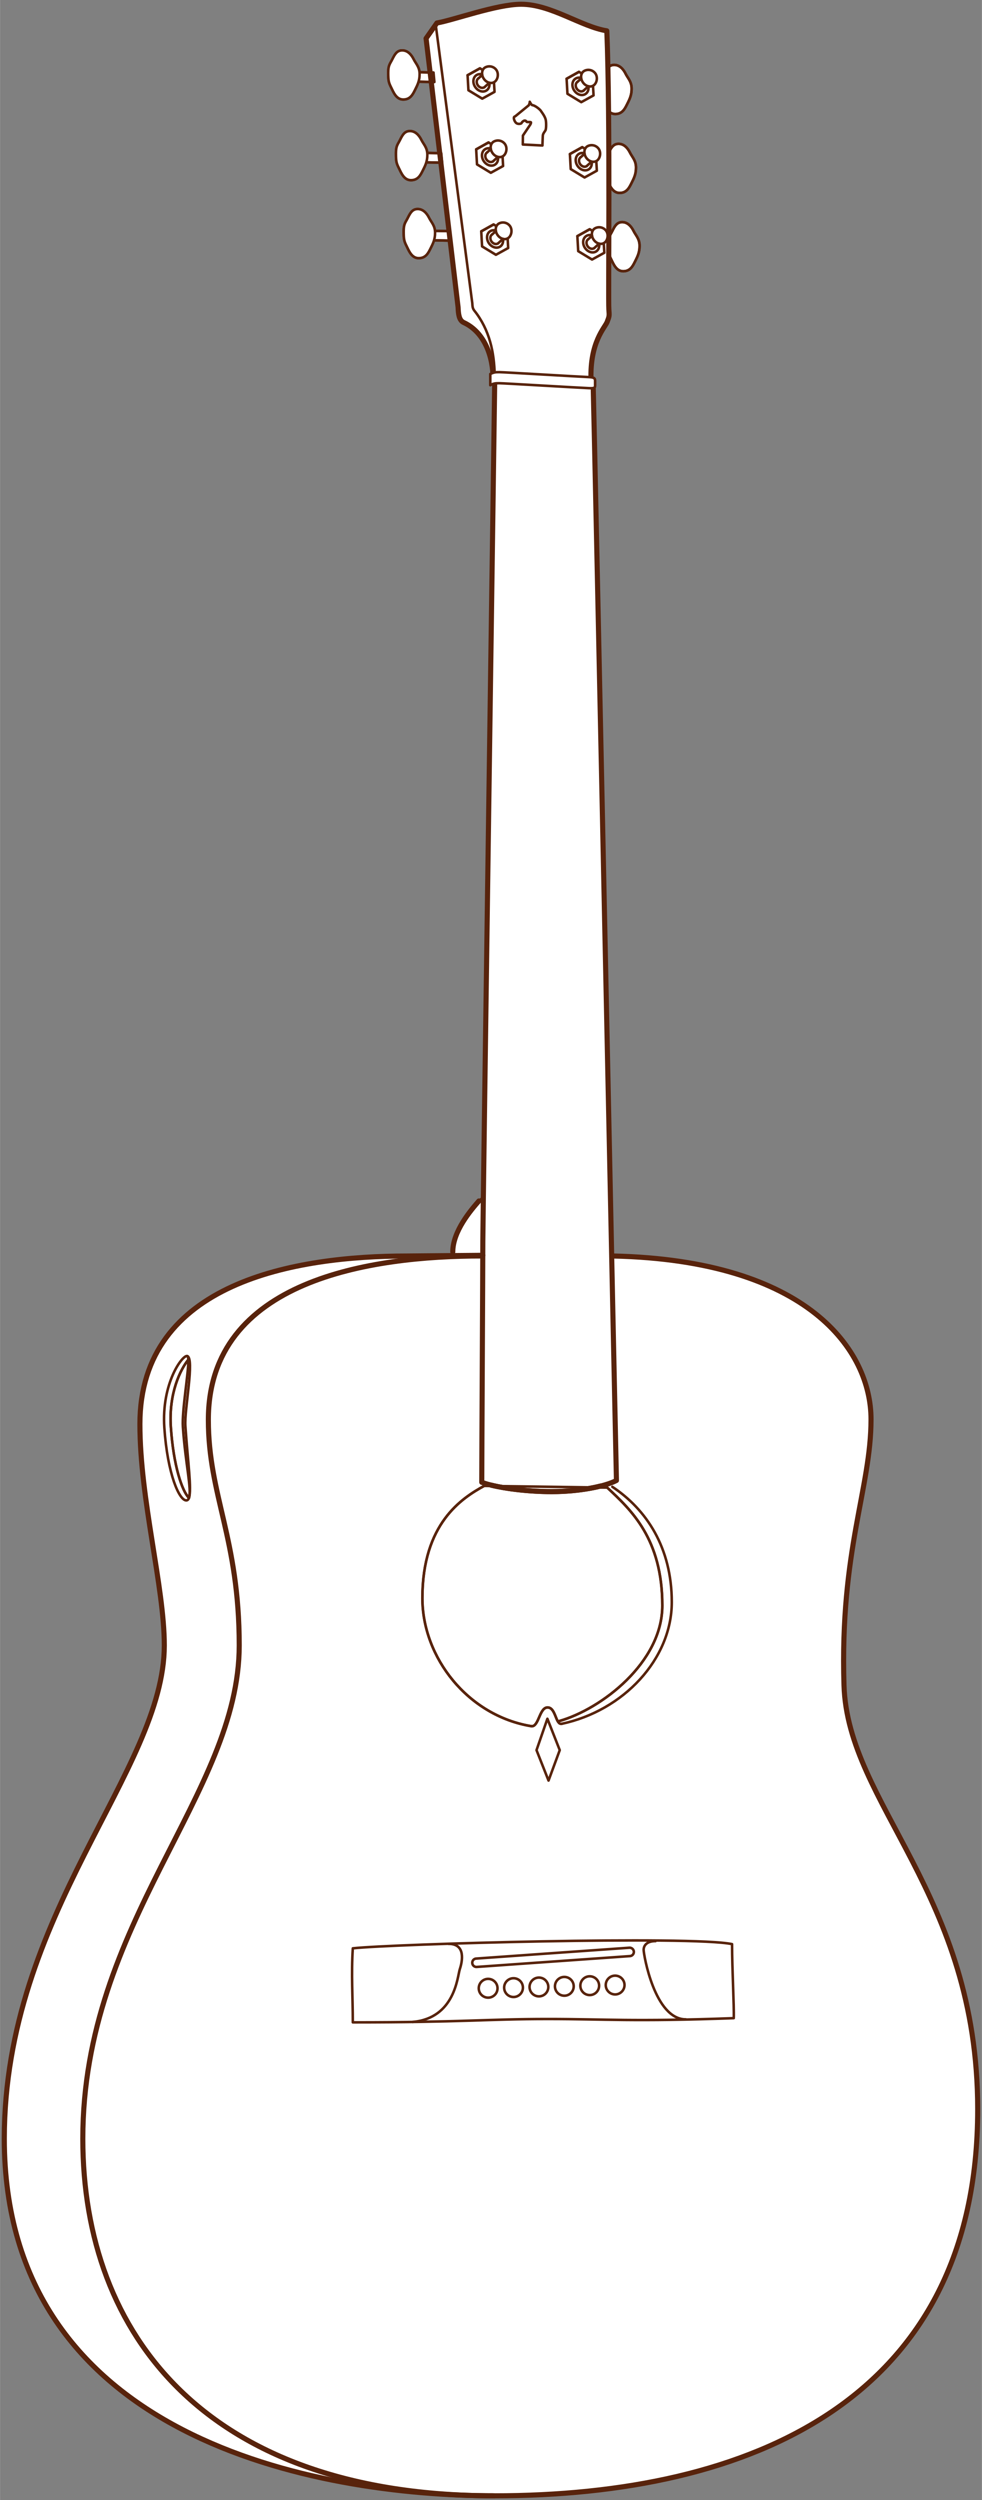 <svg id="PERIOD" xmlns="http://www.w3.org/2000/svg" width="16.04in" height="40.8in" viewBox="0 0 1154.72 2937.53">
  <rect x="0" y="0" width="1154.72" height="2937.53" fill="#808080" stroke="none"/>
  <defs>
    <style>
      .LIGHT-w-fill, .cls-1 {
        fill: #fff;
      }

      .LIGHT, .STRONG {
        fill: none;
      }

      .LIGHT, .LIGHT-w-fill, .STRONG {
        stroke: #58230c;
        stroke-linecap: round;
        stroke-linejoin: round;
      }

      .LIGHT, .LIGHT-w-fill {
        stroke-width: 3px;
      }

      .STRONG {
        stroke-width: 6px;
      }
    </style>
  </defs>
  <g id="Warhorse">
    <g>
      <g>
        <path class="cls-1" d="M992.49,1980.29c-4.92-158.83,31.78-231.41,31.78-312.65s-74.46-186.7-303.07-191.88h-2c-7.41-352.82-19.75-942-21.68-1019.81,1.86-.36,2.2-1.26,2.2-3.09v-5.22c0-2.49-.62-3.9-4.91-4.39-.58-42.16,16.48-58.37,19-65.07s2.61-6.84,2-14.76c-.3-3.91-.2-29.81-.08-66.49a26.81,26.81,0,0,0,2.73,7.35c2.8,5.59,6,14.42,14.34,14.42s11.19-6,14-11.62,5.25-10.32,5.25-18.19c0-8.31-4.29-12-7.09-17.57S737.86,261,731.66,261s-8.75,4.72-11.54,10.32c-1.88,3.75-3.44,5.63-4.27,9.12.06-19.76.1-41.8.09-64.73,2.54,5.18,5.94,11,12.69,11,8.21,0,11.19-6,14-11.63s5.24-10.32,5.24-18.19c0-8.3-4.28-12-7.08-17.57S733.61,169,727.4,169s-8.74,4.72-11.54,10.32h0v.28c-.2-52.11-.81-105-2.36-143.42C683.18,31.32,647.93,5,612.82,5,584,5,533.44,23.65,513.75,27l-1.44,2L501,45.16l4.77,40-12.45-.26c-.69-6.77-4.43-10.27-7-15.34-2.8-5.59-7.17-10.31-13.38-10.31s-8.74,4.72-11.54,10.31-4.9,7-4.9,15.83c0,9.27.53,11.54,3.33,17.14s6,14.42,14.33,14.42,11.2-6,14-11.63a55.87,55.87,0,0,0,4-9.31l14.9.32,10,83.65-14.67-.3c-.69-6.78-4.43-10.28-7-15.34C492.61,158.7,488.24,154,482,154s-8.74,4.72-11.54,10.32-4.89,7-4.89,15.82c0,9.27.52,11.55,3.32,17.14s6,14.43,14.34,14.43,11.19-6,14-11.63a56.71,56.71,0,0,0,4-9.31l17.12.37,9.6,80.43-16.52-.29c-.69-6.77-4.43-10.27-7-15.33-2.79-5.6-7.17-10.32-13.37-10.32s-8.75,4.72-11.54,10.32-4.9,7-4.9,15.82c0,9.27.52,11.54,3.32,17.14s6,14.43,14.34,14.43,11.19-6,14-11.63a56.81,56.81,0,0,0,4-9.32l19,.36,9.35,78.3c.33,7.94,1,15.37,6.67,18,22.27,10.34,32.5,34.75,34.23,59.16a23.41,23.41,0,0,0-3,1.33v13a17.85,17.85,0,0,1,5.17-1.91c-.83,64.75-10.77,758.61-13.38,956l-5.22,4.58c-9.16,10.53-30.68,35.41-30.68,59.83v4.27l-54.14.5c-129.32,0-313.81,30-313.81,197.48,0,89,28.69,191.12,28.69,260C193.16,2081,5,2248.25,5,2512.92c0,347.76,357.82,417.88,568.25,419.58h.13l7.78,0c300.33,0,568.56-112.12,568.56-454.3C1149.72,2224.67,996.82,2120.14,992.49,1980.29Z"/>
        <path class="cls-1" d="M723.48,134c8.22,0,11.19-6,14-11.63s5.25-10.32,5.25-18.19c0-8.3-4.29-12-7.09-17.57s-7.17-10.32-13.37-10.32a9.23,9.23,0,0,0-7.46,3.53c.34,16,.58,33,.76,50.59A10.55,10.55,0,0,0,723.48,134Z"/>
      </g>
      <g>
        <path class="LIGHT" d="M992.49,1980.29c-4.92-158.83,31.78-231.41,31.78-312.65s-74.46-186.7-303.07-191.88h-2c-7.41-352.82-19.75-942-21.68-1019.81,1.86-.36,2.2-1.26,2.2-3.09v-5.22c0-2.49-.62-3.9-4.91-4.39-.58-42.16,16.48-58.37,19-65.07s2.61-6.84,2-14.76c-.3-3.91-.2-29.81-.08-66.49a26.81,26.81,0,0,0,2.73,7.35c2.8,5.59,6,14.42,14.34,14.42s11.19-6,14-11.62,5.25-10.32,5.25-18.19c0-8.31-4.29-12-7.09-17.57S737.86,261,731.66,261s-8.75,4.72-11.54,10.32c-1.88,3.75-3.44,5.63-4.27,9.12.06-19.76.1-41.8.09-64.73,2.54,5.18,5.94,11,12.69,11,8.21,0,11.19-6,14-11.63s5.24-10.32,5.24-18.19c0-8.3-4.28-12-7.08-17.57S733.61,169,727.4,169s-8.74,4.72-11.54,10.32h0v.28c-.2-52.11-.81-105-2.36-143.42C683.18,31.32,647.93,5,612.82,5,584,5,533.44,23.65,513.75,27l-1.44,2L501,45.16l4.77,40-12.45-.26c-.69-6.77-4.43-10.27-7-15.34-2.8-5.59-7.17-10.31-13.38-10.31s-8.74,4.72-11.54,10.31-4.9,7-4.9,15.83c0,9.27.53,11.54,3.33,17.14s6,14.42,14.33,14.42,11.2-6,14-11.63a55.87,55.87,0,0,0,4-9.31l14.9.32,10,83.65-14.67-.3c-.69-6.78-4.43-10.28-7-15.34C492.61,158.7,488.24,154,482,154s-8.74,4.72-11.54,10.32-4.89,7-4.89,15.82c0,9.27.52,11.55,3.32,17.14s6,14.43,14.34,14.43,11.19-6,14-11.63a56.71,56.71,0,0,0,4-9.31l17.12.37,9.6,80.43-16.52-.29c-.69-6.77-4.43-10.27-7-15.33-2.79-5.6-7.17-10.32-13.37-10.32s-8.75,4.72-11.54,10.32-4.9,7-4.9,15.82c0,9.27.52,11.54,3.32,17.14s6,14.43,14.34,14.43,11.19-6,14-11.63a56.81,56.81,0,0,0,4-9.32l19,.36,9.35,78.3c.33,7.94,1,15.37,6.67,18,22.27,10.34,32.5,34.75,34.23,59.16a23.41,23.41,0,0,0-3,1.33v13a17.85,17.85,0,0,1,5.17-1.91c-.83,64.75-10.77,758.61-13.38,956l-5.22,4.58c-9.16,10.53-30.68,35.41-30.68,59.83v4.27l-54.14.5c-129.32,0-313.81,30-313.81,197.48,0,89,28.69,191.12,28.69,260C193.16,2081,5,2248.25,5,2512.92c0,347.76,357.82,417.88,568.25,419.58h.13l7.78,0c300.33,0,568.56-112.12,568.56-454.3C1149.72,2224.67,996.82,2120.14,992.49,1980.29Z"/>
        <path class="LIGHT" d="M723.48,134c8.22,0,11.19-6,14-11.63s5.25-10.32,5.25-18.19c0-8.3-4.29-12-7.09-17.57s-7.17-10.32-13.37-10.32a9.23,9.23,0,0,0-7.46,3.53c.34,16,.58,33,.76,50.59A10.55,10.55,0,0,0,723.48,134Z"/>
      </g>
    </g>
    <path class="LIGHT" d="M715.22,287.14c0,9.27.52,11.54,3.32,17.14s6,14.42,14.34,14.42,11.19-6,14-11.62,5.25-10.32,5.25-18.19c0-8.31-4.29-12-7.09-17.57S737.86,261,731.66,261s-8.75,4.72-11.54,10.32S715.22,278.31,715.22,287.14Z"/>
    <path class="LIGHT" d="M581.75,445.8c0-26.78-4.25-53.28-20.71-76.48-4.23-6-5.37-5.27-5.7-13.2l-43-327.06"/>
    <path class="STRONG" d="M581.75,445.8c0,9.06-14,987.93-14,1012.42s-1.24,252.78-1.24,283.47c15.89,6,49.87,11,82.2,11s62.47-6,76.17-13.15c-1-39.27-25.65-1226.92-27.42-1289.56,0-1.46-2.5-3.71-2.5-3.92-1.4-44.24,16.36-61,19-67.84s2.61-6.84,2-14.76c-.9-11.77,1.82-223-2.39-327.22C683.18,31.32,647.93,5,612.82,5,584,5,533.44,23.65,513.75,27L501,45.16,538.66,361c.33,7.94,1,15.37,6.67,18,24.59,11.42,34.5,40,34.5,66.78"/>
    <path class="LIGHT" d="M740.78,179.34C738,173.74,733.61,169,727.4,169s-8.74,4.72-11.54,10.32h0c0,12.23.07,24.42.08,36.37,2.54,5.18,5.94,11,12.69,11,8.21,0,11.19-6,14-11.63s5.24-10.32,5.24-18.19C747.86,188.61,743.58,184.93,740.78,179.34Z"/>
    <path class="STRONG" d="M705.9,1746.14c-15.35,3.86-35.82,6.51-57.24,6.51-26,0-53-3.19-70.9-7.57"/>
    <path class="LIGHT-w-fill" d="M576.53,452.51c4.11-2.13,6.15-2.22,10.59-2.24s93.55,5.36,105.48,5.82c6.33.24,7.16-.35,7.16-3.23v-5.22c0-2.87-.82-4.31-7.16-4.55-11.93-.46-101-5.84-105.47-5.82s-6.49.11-10.59,2.24Z"/>
    <path class="LIGHT" d="M644.28,2372.32c67.22,0,100.1,3.32,218.57-1,.52-14.16-2-57.36-2-87-47.71-10-397.85-.27-446,4.94-2,30.66,0,57.15,0,87C543.4,2376.27,572.35,2372.32,644.28,2372.32Z"/>
    <path class="LIGHT" d="M527.53,2284c20.58,0,16.05,21.06,13.17,29.69s-5.49,57.64-55.63,62.1"/>
    <path class="LIGHT" d="M770.87,2280.81c-9.45-.1-14,4.54-14,10.29s13,81.63,49.53,81.63"/>
    <circle class="LIGHT" cx="723.34" cy="2332.41" r="11.04"/>
    <circle class="LIGHT" cx="693.47" cy="2333.17" r="11.04"/>
    <circle class="LIGHT" cx="663.6" cy="2333.92" r="11.04"/>
    <circle class="LIGHT" cx="633.73" cy="2334.68" r="11.04"/>
    <circle class="LIGHT" cx="603.86" cy="2335.44" r="11.04"/>
    <circle class="LIGHT" cx="573.99" cy="2336.2" r="11.04"/>
    <path class="LIGHT" d="M560.28,2311.15a4.93,4.93,0,0,1-.34-9.85l180.15-12.74a5,5,0,0,1,5.27,4.57,4.94,4.94,0,0,1-4.57,5.27l-180.16,12.74Z"/>
    <path class="STRONG" d="M566.39,1475.76c-129.33,0-321.43,27.46-321.43,192.56,0,89,36.31,139.16,36.31,265,0,175-183.95,325.34-183.95,579.63,0,231.4,146.89,419.61,483.84,419.61,300.33,0,568.56-112.12,568.56-454.3,0-253.56-152.9-358.09-157.23-497.94-4.92-158.83,31.78-231.41,31.78-312.65s-74.46-186.7-303.07-191.88"/>
    <path class="STRONG" d="M581.16,2932.53C371.93,2932.53,5,2865.08,5,2512.92,5,2248.25,193.16,2081,193.16,1933.29c0-68.93-28.69-171.06-28.69-260,0-167.43,184.49-197.48,313.81-197.48l89.42-.83"/>
    <path class="STRONG" d="M563.1,1411.16c-9.16,10.53-30.68,35.41-30.68,59.83"/>
    <path class="LIGHT" d="M215,1676.61c-1.29-19,7-65.5,6.41-79-9.11,11.25-23.27,39.09-20.52,79.46,3.09,45.36,13.24,75.13,21.26,83C225.61,1750.11,217.89,1719.26,215,1676.61Z"/>
    <path class="LIGHT" d="M221.39,1597.61c-.11-2.46-.49-4.07-1.33-4.29-5.43-1.41-30.45,31.71-26.86,84.28,3.74,54.88,17.74,85.92,26,85.36,1.42-.1,2.34-1.17,3-2.92"/>
    <path class="LIGHT" d="M220.06,1593.32c9,2.5-3.43,63-2.13,82,2.91,42.65,7.68,74.74,4.2,84.67"/>
    <path class="LIGHT" d="M221.39,1597.61c-9.11,11.25-23.27,39.09-20.52,79.46,3.09,45.36,13.24,75.13,21.26,83"/>
    <polygon class="LIGHT" points="488.42 84.76 509.75 85.2 510.8 96.37 490.6 95.94 488.42 84.76"/>
    <path class="LIGHT-w-fill" d="M456.5,85.35c0,9.27.53,11.54,3.33,17.14s6,14.42,14.33,14.42,11.2-6,14-11.63S493.4,95,493.4,87.1c0-8.31-4.28-12-7.08-17.58s-7.17-10.31-13.38-10.31-8.74,4.72-11.54,10.31S456.5,76.52,456.5,85.35Z"/>
    <polygon class="LIGHT" points="497.51 179.54 518.84 179.97 519.89 191.15 499.69 190.71 497.51 179.54"/>
    <path class="LIGHT-w-fill" d="M465.6,180.12c0,9.27.52,11.55,3.32,17.14s6,14.43,14.34,14.43,11.19-6,14-11.63,5.24-10.32,5.24-18.19c0-8.3-4.28-12-7.08-17.57S488.24,154,482,154s-8.74,4.72-11.54,10.32S465.6,171.29,465.6,180.12Z"/>
    <polygon class="LIGHT" points="506.6 271.16 527.93 271.6 528.98 282.78 508.79 282.34 506.6 271.16"/>
    <path class="LIGHT-w-fill" d="M474.69,271.75c0,9.27.52,11.54,3.32,17.14s6,14.43,14.34,14.43,11.19-6,14-11.63,5.25-10.32,5.25-18.19c0-8.3-4.29-12-7.09-17.57s-7.17-10.32-13.37-10.32-8.75,4.72-11.54,10.32S474.69,262.92,474.69,271.75Z"/>
    <path class="LIGHT" d="M606.29,136.34l15.51-12.67s1.4-3.26,1.16-4,1.63,3.65,3,3.85c3.38.46,8.86,4.89,10.14,6.87s4.3,5.75,5.48,9.8c.84,2.87.81,11-.12,12.82s-3,3.85-3.15,6.41-.46,11.54-.46,11.54l-23.09-1.16.12-10.49,8.63-12.83s1.51-2.56.58-2.91-4.55.11-5-.59a2.17,2.17,0,0,0-2.1-1.28c-1.28,0-3.13,1.63-3.73,2.92-.43.92-4.55,1.75-6.65-.47s-3-6.06-1.82-6.9C605.38,136.9,606.29,136.34,606.29,136.34Z"/>
    <ellipse class="LIGHT" cx="566.1" cy="97.27" rx="8.84" ry="10.76" transform="translate(40.69 329.38) rotate(-33.58)"/>
    <path class="LIGHT" d="M562.61,92c-2.38,1.58-2.75,5.22-.83,8.11s5.42,4,7.8,2.39"/>
    <polygon class="LIGHT" points="550.81 106.06 549.82 88.38 564.34 80.29 580.48 89.7 581.5 107.95 567.06 115.92 550.81 106.06"/>
    <line class="LIGHT" x1="549.82" y1="88.38" x2="564.34" y2="80.29"/>
    <path class="LIGHT-w-fill" d="M568.86,92.45c3.11,4.68,8.74,6.4,12.58,3.85s5.4-9.36,2.29-14a10.18,10.18,0,0,0-13.53-2.89C566.36,81.92,565.76,87.78,568.86,92.45Z"/>
    <line class="LIGHT" x1="562.61" y1="92.02" x2="567.11" y2="88.05"/>
    <line class="LIGHT" x1="569.58" y1="102.52" x2="575.4" y2="97.23"/>
    <ellipse class="LIGHT" cx="682.55" cy="101.41" rx="8.84" ry="10.76" transform="translate(57.84 394.48) rotate(-33.58)"/>
    <path class="LIGHT" d="M679.06,96.16c-2.38,1.58-2.75,5.21-.83,8.11s5.42,4,7.8,2.38"/>
    <polygon class="LIGHT" points="667.26 110.19 666.27 92.52 680.79 84.43 696.93 93.84 697.96 112.09 683.51 120.05 667.26 110.19"/>
    <line class="LIGHT" x1="666.27" y1="92.52" x2="680.79" y2="84.43"/>
    <path class="LIGHT-w-fill" d="M685.31,96.59c3.11,4.67,8.74,6.4,12.58,3.84s5.4-9.36,2.29-14a10.18,10.18,0,0,0-13.53-2.9C682.81,86.06,682.21,91.91,685.31,96.59Z"/>
    <line class="LIGHT" x1="679.06" y1="96.16" x2="683.56" y2="92.19"/>
    <line class="LIGHT" x1="686.03" y1="106.65" x2="691.85" y2="101.37"/>
    <ellipse class="LIGHT" cx="686.42" cy="189.9" rx="8.84" ry="10.76" transform="translate(9.53 411.4) rotate(-33.58)"/>
    <path class="LIGHT" d="M682.93,184.65c-2.38,1.59-2.75,5.22-.82,8.12s5.41,4,7.79,2.38"/>
    <polygon class="LIGHT" points="671.13 198.69 670.14 181.01 684.66 172.92 700.8 182.33 701.83 200.59 687.38 208.55 671.13 198.69"/>
    <line class="LIGHT" x1="670.15" y1="181.01" x2="684.66" y2="172.92"/>
    <path class="LIGHT-w-fill" d="M689.19,185.08c3.1,4.68,8.73,6.4,12.57,3.85s5.4-9.36,2.29-14A10.18,10.18,0,0,0,690.52,172C686.68,174.55,686.08,180.41,689.19,185.08Z"/>
    <line class="LIGHT" x1="682.93" y1="184.65" x2="687.43" y2="180.68"/>
    <line class="LIGHT" x1="689.9" y1="195.15" x2="695.72" y2="189.87"/>
    <ellipse class="LIGHT" cx="695.2" cy="286.32" rx="8.84" ry="10.76" transform="translate(-42.34 432.35) rotate(-33.58)"/>
    <path class="LIGHT" d="M691.72,281.08c-2.38,1.58-2.75,5.21-.83,8.11s5.42,4,7.8,2.38"/>
    <polygon class="LIGHT" points="679.92 295.11 678.93 277.44 693.44 269.35 709.59 278.75 710.61 297.01 696.17 304.97 679.92 295.11"/>
    <line class="LIGHT" x1="678.93" y1="277.44" x2="693.44" y2="269.35"/>
    <path class="LIGHT-w-fill" d="M698,281.51c3.11,4.67,8.74,6.39,12.58,3.84s5.39-9.36,2.29-14a10.18,10.18,0,0,0-13.53-2.9C695.47,271,694.87,276.83,698,281.51Z"/>
    <path class="LIGHT" d="M735.63,86.57c-2.79-5.59-7.17-10.32-13.37-10.32a9.23,9.23,0,0,0-7.46,3.53c.34,16,.58,33,.76,50.59a10.55,10.55,0,0,0,7.92,3.59c8.22,0,11.19-6,14-11.63s5.25-10.32,5.25-18.19C742.72,95.84,738.43,92.17,735.63,86.57Z"/>
    <line class="LIGHT" x1="691.72" y1="281.08" x2="696.21" y2="277.11"/>
    <line class="LIGHT" x1="698.69" y1="291.57" x2="704.51" y2="286.29"/>
    <ellipse class="LIGHT" cx="576.18" cy="184.38" rx="8.84" ry="10.76" transform="translate(-5.81 349.5) rotate(-33.58)"/>
    <path class="LIGHT" d="M572.7,179.14c-2.38,1.58-2.75,5.21-.83,8.11s5.42,4,7.8,2.38"/>
    <polygon class="LIGHT" points="560.9 193.17 559.91 175.5 574.42 167.4 590.57 176.81 591.59 195.07 577.15 203.03 560.9 193.17"/>
    <line class="LIGHT" x1="559.91" y1="175.5" x2="574.42" y2="167.4"/>
    <path class="LIGHT-w-fill" d="M579,179.57c3.11,4.67,8.74,6.39,12.58,3.84s5.39-9.36,2.29-14a10.19,10.19,0,0,0-13.53-2.89C576.45,169,575.85,174.89,579,179.57Z"/>
    <line class="LIGHT" x1="572.7" y1="179.14" x2="577.19" y2="175.17"/>
    <line class="LIGHT" x1="579.67" y1="189.63" x2="585.49" y2="184.35"/>
    <ellipse class="LIGHT" cx="582.16" cy="280.73" rx="8.84" ry="10.76" transform="translate(-58.11 368.88) rotate(-33.58)"/>
    <path class="LIGHT" d="M578.67,275.48c-2.38,1.58-2.75,5.22-.83,8.11s5.42,4,7.8,2.39"/>
    <polygon class="LIGHT" points="566.87 289.52 565.88 271.84 580.39 263.75 596.54 273.16 597.56 291.41 583.12 299.38 566.87 289.52"/>
    <line class="LIGHT" x1="565.88" y1="271.84" x2="580.4" y2="263.75"/>
    <path class="LIGHT-w-fill" d="M584.92,275.91c3.11,4.68,8.74,6.4,12.58,3.85s5.39-9.36,2.29-14a10.18,10.18,0,0,0-13.53-2.89C582.42,265.38,581.82,271.24,584.92,275.91Z"/>
    <line class="LIGHT" x1="578.67" y1="275.48" x2="583.16" y2="271.51"/>
    <line class="LIGHT" x1="585.64" y1="285.98" x2="591.46" y2="280.7"/>
    <path class="LIGHT" d="M625.45,2028.32c8.27,0,9-22.08,18.52-22.08,7.21,0,8.85,11.16,12.11,16.52l1.58-.53c49.52-14,121.23-68.81,121.23-135.71,0-78.53-36.59-112.19-64.81-138.6l-144.76-2c-26.27,14.41-72.6,44.14-72.6,131.84,0,70,53.66,138.18,128.06,150.45l.67.07"/>
    <path class="LIGHT" d="M660.32,2025.53c72.83-15.42,129.65-76.11,129.65-143,0-64.37-30-109-69.92-135.54"/>
    <path class="LIGHT" d="M657.55,2022.23c49.52-14,121.23-68.81,121.23-135.71,0-78.53-36.59-112.19-64.81-138.6"/>
    <path class="LIGHT" d="M569.21,1746c-26.27,14.41-72.6,44.14-72.6,131.84,0,70,53.66,138.18,128.06,150.45l.67.07"/>
    <polygon class="LIGHT" points="643.68 2019.52 658.21 2056.41 645.02 2092.16 630.88 2056.41 643.68 2019.52"/>
    <path class="LIGHT" d="M660.47,2025.5c-7.29,1.43-6.8-19.26-16.61-19.26-9.51,0-10.25,22.08-18.52,22.08"/>
  </g>
</svg>
